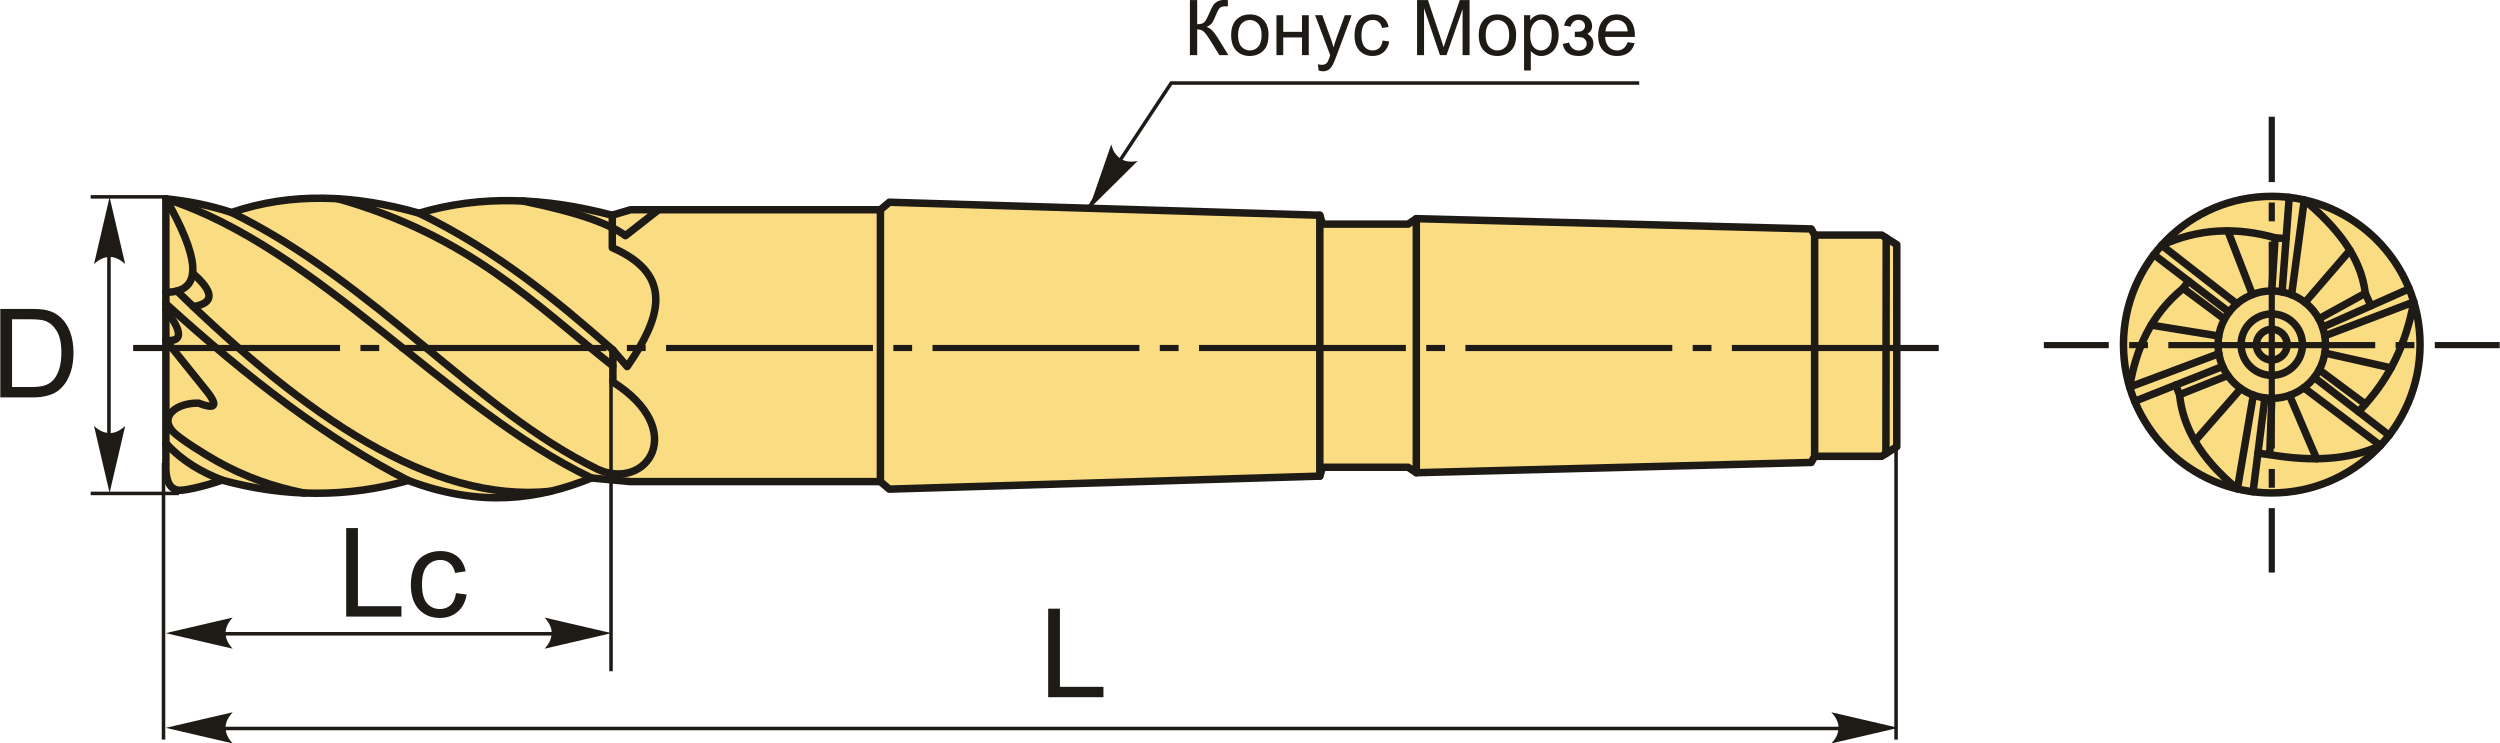 <?xml version="1.0" encoding="UTF-8"?>
<!DOCTYPE svg PUBLIC "-//W3C//DTD SVG 1.1//EN" "http://www.w3.org/Graphics/SVG/1.1/DTD/svg11.dtd">
<!-- Creator: CorelDRAW 2018 (64-Bit) -->
<svg xmlns="http://www.w3.org/2000/svg" xml:space="preserve" width="1668px" height="496px" version="1.1" style="shape-rendering:geometricPrecision; text-rendering:geometricPrecision; image-rendering:optimizeQuality; fill-rule:evenodd; clip-rule:evenodd"
viewBox="0 0 1668 496.12"
 xmlns:xlink="http://www.w3.org/1999/xlink">
 <defs>
  <style type="text/css">
   <![CDATA[
    .str1 {stroke:#1E1A16;stroke-width:2.36;stroke-miterlimit:22.926}
    .str0 {stroke:#1E1A16;stroke-width:5;stroke-linecap:round;stroke-linejoin:round;stroke-miterlimit:22.926}
    .fil1 {fill:none}
    .fil4 {fill:#1E1A16}
    .fil0 {fill:#FADC82}
    .fil3 {fill:#1E1A16;fill-rule:nonzero}
    .fil2 {fill:#1E1A16;fill-rule:nonzero}
   ]]>
  </style>
 </defs>
 <g id="Layer_x0020_1">
  <g id="_2040751681024">
   <g>
    <path class="fil0 str0" d="M272.27 320.66c-40.43,11.42 -81.86,11.39 -124.32,-0.26 -5.64,2.21 -23.29,7.17 -28.67,6.77 -5.52,-0.42 -8.36,-5.11 -8.79,-13.62 0,-60.29 0,-120.58 0,-180.87 15.4,1.58 30.05,4.57 43.85,9.13 39.69,-13.57 81.62,-11.96 125.15,0.46 40.91,-12.22 84.05,-10.48 128.81,1.37 4.11,-1.22 8.22,-2.44 12.33,-3.66l166.72 0 5.94 -5.02 287.3 8.68 1.82 5.94 57.1 0 5.48 -3.66 263.55 6.85 2.28 4.11 44.76 0 10.05 6.4 0 134.83 -10.05 6.4 -44.76 0 -2.28 4.11 -263.55 6.85 -5.48 -3.65 -57.1 0 -1.82 5.93 -287.3 8.68 -5.94 -5.02c-55.57,0 -111.14,0 -166.72,0 -8.7,-0.81 -17.41,-1.62 -26.12,-2.43 -35.29,14.34 -74.05,19.93 -122.24,1.68z"/>
    <path class="fil1 str0" d="M110.49 132.68c21.35,37.59 26.47,62.41 0,62.36"/>
    <path class="fil1 str0" d="M110.49 206.87c12.34,16.09 10.06,21.41 0,20.21 9.3,11.57 18.59,23.14 27.88,34.71 8.24,10.88 2.98,10.63 -6.1,7.25 -14.42,-0.3 -26.05,8.58 -17.49,18.53 4.46,5.18 23.14,16.46 29.5,20.05 18.94,10.72 38.5,17.45 58.49,21.4"/>
    <path class="fil1 str0" d="M147.95 320.4c-13.32,-5.31 -26.17,-12.22 -37.46,-24.66"/>
    <path class="fil1 str0" d="M110.49 202.67c54.39,49.48 108.41,90.89 161.78,117.99"/>
    <path class="fil1 str0" d="M117.96 194.21c85.69,83.48 169.71,141.77 249.29,133.66"/>
    <path class="fil1 str0" d="M128.81 204.65c15.11,-2.54 12.89,-10.65 -0.48,-22.34"/>
    <path class="fil1 str0" d="M110.49 132.68c101.54,32.73 186.68,139.84 284.02,186.3"/>
    <path class="fil1 str0" d="M154.34 141.81c96.4,47.24 162.27,131.48 244.55,171.47 32.74,14.6 60.59,-26.29 9.92,-58.35 0,-7.12 0,-14.24 0,-21.36 3.18,3.68 6.35,7.37 9.53,11.06 22,-31.67 32.3,-60.92 -9.92,-79.34 0,-7.22 0,-14.43 0,-21.65"/>
    <path class="fil1 str0" d="M348.57 134.12c37.92,7.72 58.17,15.44 68.63,23.16 7.37,-5.77 14.75,-11.53 22.12,-17.3"/>
    <path class="fil1 str0" d="M225.44 132.66c87.9,25.02 131.23,70.31 183.37,111.59"/>
    <path class="fil1 str0" d="M279.49 142.27c52.89,25.87 91.78,58.27 129.32,91.3"/>
    <line class="fil1 str0" x1="587.35" y1="139.98" x2="587.35" y2= "321.41" />
    <line class="fil1 str0" x1="880.59" y1="143.64" x2="880.59" y2= "317.75" />
    <line class="fil1 str0" x1="944.99" y1="145.92" x2="944.99" y2= "315.47" />
    <line class="fil1 str0" x1="1210.82" y1="156.88" x2="1210.82" y2= "304.51" />
    <line class="fil1 str0" x1="1258.38" y1="302.73" x2="1258.58" y2= "158.79" />
   </g>
   <g>
    <circle class="fil0 str0" cx="1515.89" cy="230" r="98.97"/>
    <circle class="fil0 str0" cx="1515.89" cy="230" r="35.84"/>
    <circle class="fil0 str0" cx="1515.89" cy="230" r="20.48"/>
    <circle class="fil0 str0" cx="1515.89" cy="230" r="10.24"/>
    <line class="fil1 str0" x1="1437.23" y1="169.92" x2="1487.4" y2= "208.26" />
    <path class="fil1 str0" d="M1492.57 202.79l-50.14 -39.12c24.41,-11.12 49.69,-12.3 75.71,-4.97l-2.25 35.47"/>
    <line class="fil1 str0" x1="1486.55" y1="154.07" x2="1502.97" y2= "196.57" />
    <line class="fil1 str0" x1="1527.53" y1="131.71" x2="1522.77" y2= "194.83" />
    <line class="fil1 str0" x1="1518.14" y1="158.7" x2="1525.45" y2= "159.25" />
    <path class="fil1 str0" d="M1529.12 196.69l8.48 -63.27c21.36,18.05 37.82,37.81 40.71,62.29l-31 17.05"/>
    <line class="fil1 str0" x1="1538.07" y1="201.85" x2="1568.08" y2= "167.06" />
    <line class="fil1 str0" x1="1549.79" y1="218.36" x2="1607.6" y2= "192.71" />
    <line class="fil1 str0" x1="1578.31" y1="195.71" x2="1582.02" y2= "204.06" />
    <path class="fil1 str0" d="M1551.25 224.14l59.44 -22.65c-5.07,27.65 -16.07,50.21 -32.38,68.23l-30.75 -22.92"/>
    <line class="fil1 str0" x1="1551.29" y1="235.59" x2="1595.5" y2= "245.51" />
    <line class="fil1 str0" x1="1594.22" y1="290.52" x2="1544.26" y2= "251.9" />
    <line class="fil1 str0" x1="1573.89" y1="274.81" x2="1578.31" y2= "269.72" />
    <path class="fil1 str0" d="M1537.29 258.75l51.15 38.58c-20.82,9.67 -45.88,10.86 -73.91,6.09l1.36 -37.58"/>
    <line class="fil1 str0" x1="1527.72" y1="263.84" x2="1545.82" y2= "306.13" />
    <line class="fil1 str0" x1="1511.29" y1="265.55" x2="1503.4" y2= "328.2" />
    <line class="fil1 str0" x1="1514.53" y1="303.42" x2="1506.65" y2= "302.43" />
    <path class="fil1 str0" d="M1503.6 263.68l-10.67 62.62c-25.39,-20.96 -36.46,-41.93 -38.58,-62.9l32.18 -12.83"/>
    <line class="fil1 str0" x1="1464.6" y1="294.31" x2="1495.27" y2= "259.32" />
    <line class="fil1 str0" x1="1483.12" y1="244.53" x2="1424.39" y2= "267.81" />
    <line class="fil1 str0" x1="1454.35" y1="263.4" x2="1451.79" y2= "256.95" />
    <path class="fil1 str0" d="M1480.56 236.02l-59.54 22.28c4.18,-25.13 13.91,-47.99 35.74,-65.9l27.59 20.57"/>
    <line class="fil1 str0" x1="1435.42" y1="216.96" x2="1480.51" y2= "224.25" />
    <line class="fil1 str0" x1="1456.76" y1="192.4" x2="1460.4" y2= "187.63" />
   </g>
   <line class="fil1 str1" x1="111.31" y1="131.38" x2="60.31" y2= "131.38" />
   <line class="fil1 str1" x1="119.28" y1="329.29" x2="60.31" y2= "329.29" />
   <line class="fil1 str1" x1="72.51" y1="143.24" x2="72.51" y2= "310.02" />
   <path id="стрелка.cdr" class="fil2" d="M72.94 131.52l10.4 44.71c-3.22,-2.93 -6.78,-4.88 -10.39,-4.74 -3.84,0.17 -6.73,1.39 -10.41,4.74l10.4 -44.71z"/>
   <path id="стрелка.cdr_0" class="fil2" d="M72.94 328.97l10.4 -44.71c-3.22,2.93 -6.78,4.88 -10.39,4.74 -3.84,-0.17 -6.73,-1.39 -10.41,-4.74l10.4 44.71z"/>
   <path class="fil3" d="M0 265.22l0 -59.07 20.35 0c4.59,0 8.1,0.27 10.52,0.84 3.38,0.78 6.27,2.2 8.66,4.23 3.13,2.64 5.45,6 6.99,10.1 1.55,4.1 2.32,8.78 2.32,14.05 0,4.48 -0.52,8.46 -1.56,11.92 -1.05,3.47 -2.4,6.34 -4.03,8.61 -1.65,2.27 -3.44,4.06 -5.39,5.35 -1.94,1.31 -4.29,2.3 -7.04,2.97 -2.77,0.67 -5.93,1 -9.51,1l-21.31 0zm7.84 -6.93l12.59 0c3.9,0 6.95,-0.35 9.16,-1.08 2.22,-0.73 3.98,-1.75 5.3,-3.07 1.84,-1.86 3.28,-4.36 4.31,-7.49 1.04,-3.14 1.56,-6.93 1.56,-11.4 0,-6.19 -1.02,-10.95 -3.04,-14.28 -2.02,-3.32 -4.48,-5.55 -7.38,-6.68 -2.1,-0.81 -5.46,-1.21 -10.11,-1.21l-12.39 0 0 45.21z"/>
   <polygon class="fil3" points="230.83,411.48 230.83,352.41 238.67,352.41 238.67,404.55 267.71,404.55 267.71,411.48 "/>
   <path id="1" class="fil3" d="M304.11 395.8l7.09 0.99c-0.78,4.89 -2.76,8.69 -5.97,11.46 -3.2,2.76 -7.15,4.14 -11.81,4.14 -5.84,0 -10.54,-1.91 -14.09,-5.74 -3.56,-3.82 -5.34,-9.29 -5.34,-16.41 0,-4.62 0.77,-8.65 2.3,-12.12 1.52,-3.45 3.85,-6.05 6.98,-7.77 3.13,-1.73 6.52,-2.6 10.21,-2.6 4.63,0 8.44,1.17 11.38,3.52 2.96,2.35 4.86,5.7 5.68,10.01l-7.01 1.08c-0.67,-2.88 -1.86,-5.04 -3.58,-6.49 -1.7,-1.45 -3.76,-2.18 -6.18,-2.18 -3.66,0 -6.63,1.31 -8.93,3.92 -2.28,2.63 -3.42,6.75 -3.42,12.42 0,5.75 1.1,9.91 3.3,12.51 2.21,2.6 5.09,3.91 8.62,3.91 2.86,0 5.24,-0.87 7.14,-2.61 1.91,-1.74 3.12,-4.42 3.63,-8.04z"/>
   <line class="fil1 str1" x1="381.76" y1="422.96" x2="124.85" y2= "422.96" />
   <path id="стрелка.cdr_1" class="fil2" d="M407.92 422.53l-44.7 -10.4c2.92,3.21 4.88,6.78 4.73,10.38 -0.16,3.84 -1.39,6.74 -4.73,10.41l44.7 -10.39z"/>
   <path id="стрелка.cdr_2" class="fil2" d="M110.38 422.53l44.7 -10.4c-2.92,3.21 -4.88,6.78 -4.73,10.38 0.16,3.84 1.39,6.74 4.73,10.41l-44.7 -10.39z"/>
   <line class="fil1 str1" x1="407.57" y1="252.94" x2="407.57" y2= "447.96" />
   <line class="fil1 str1" x1="108.92" y1="309.03" x2="108.92" y2= "493.59" />
   <polygon class="fil3" points="699.31,465.29 699.31,406.21 707.15,406.21 707.15,458.36 736.19,458.36 736.19,465.29 "/>
   <line class="fil1 str1" x1="1238.95" y1="486.16" x2="124.85" y2= "486.16" />
   <path id="стрелка.cdr_3" class="fil2" d="M1266.71 485.73l-44.71 -10.4c2.92,3.22 4.88,6.78 4.74,10.39 -0.17,3.84 -1.39,6.73 -4.74,10.4l44.71 -10.39z"/>
   <path id="стрелка.cdr_4" class="fil2" d="M110.38 485.73l44.7 -10.4c-2.92,3.22 -4.88,6.78 -4.73,10.39 0.16,3.84 1.39,6.73 4.73,10.4l-44.7 -10.39z"/>
   <line class="fil1 str1" x1="1265.16" y1="216" x2="1265.16" y2= "493.59" />
   <path id="ось.cdr" class="fil4" d="M1129.43 230.18l12.54 0 0 4.12 -12.54 0 0 -4.12zm164.21 0l-138.06 0 0 4.12 138.06 0 0 -4.12zm-342.02 0l12.54 0 0 4.12 -12.54 0 0 -4.12zm164.21 0l-138.07 0 0 4.12 138.07 0 0 -4.12zm-342.03 0l12.54 0 0 4.12 -12.54 0 0 -4.12zm164.21 0l-138.06 0 0 4.12 138.06 0 0 -4.12zm-342.03 0l12.54 0 0 4.12 -12.54 0 0 -4.12zm164.21 0l-138.06 0 0 4.12 138.06 0 0 -4.12zm-342.03 0l12.54 0 0 4.12 -12.54 0 0 -4.12zm164.21 0l-138.06 0 0 4.12 138.06 0 0 -4.12zm-342.02 0l12.54 0 0 4.12 -12.54 0 0 -4.12zm164.21 0l-138.07 0 0 4.12 138.07 0 0 -4.12zm-177.83 0l-138.06 0 0 4.12 138.06 0 0 -4.12z"/>
   <g>
    <path id="ось.cdr_5" class="fil4" d="M1668 228.26l0 4.12 -43.33 0 0 -4.12 43.33 0zm-304.22 4.12l0 -4.12 43.32 0 0 4.12 -43.32 0zm69.47 -4.12l-12.54 0 0 4.12 12.54 0 0 -4.12zm177.82 0l-12.55 0 0 4.12 12.55 0 0 -4.12zm-164.21 0l138.06 0 0 4.12 -138.06 0 0 -4.12z"/>
    <path id="ось.cdr_6" class="fil4" d="M1513.83 77.89l4.12 0 0 43.64 -4.12 0 0 -43.64zm4.12 304.22l-4.12 0 0 -43 4.12 0 0 43zm0 -234.43l0 -12.54 -4.12 0 0 12.54 4.12 0zm0 177.82l0 -12.54 -4.12 0 0 12.54 4.12 0zm0 -164.21l0 138.06 -4.12 0 0 -138.06 4.12 0z"/>
   </g>
   <polyline class="fil1 str1" points="726.15,138.97 781.43,55.4 1093.74,55.4 "/>
   <path id="стрелка.cdr_7" class="fil2" d="M726.38 139.75l32.62 -32.29c-4.28,0.76 -8.34,0.52 -11.31,-1.53 -3.16,-2.18 -4.96,-4.76 -6.29,-9.55l-15.02 43.37z"/>
   <path class="fil3" d="M793.89 0.05l4.87 0 0 16.12c2.22,0 3.78,-0.44 4.68,-1.3 0.91,-0.87 2.05,-2.94 3.46,-6.22 1.01,-2.42 1.85,-4.12 2.52,-5.12 0.66,-1 1.6,-1.84 2.82,-2.51 1.22,-0.68 2.57,-1.02 4.04,-1.02 1.87,0 2.86,0.02 2.96,0.05l0 4.21c-0.17,0 -0.49,-0.01 -0.97,-0.03 -0.54,-0.01 -0.87,-0.02 -0.99,-0.02 -1.55,0 -2.7,0.38 -3.45,1.13 -0.77,0.75 -1.65,2.36 -2.64,4.82 -1.23,3.11 -2.27,5.08 -3.13,5.89 -0.85,0.8 -1.87,1.45 -3.05,1.94 2.37,0.65 4.71,2.85 7.02,6.58l7.57 12.23 -6.04 0 -6.17 -9.96c-1.68,-2.76 -3.09,-4.66 -4.22,-5.68 -1.14,-1.04 -2.6,-1.55 -4.41,-1.55l0 17.19 -4.87 0 0 -36.75z"/>
   <path id="1" class="fil3" d="M821.42 23.48c0,-4.92 1.37,-8.56 4.12,-10.93 2.28,-1.97 5.08,-2.95 8.37,-2.95 3.65,0 6.65,1.2 8.98,3.59 2.31,2.39 3.48,5.7 3.48,9.92 0,3.42 -0.52,6.1 -1.54,8.06 -1.03,1.96 -2.53,3.48 -4.49,4.57 -1.96,1.09 -4.11,1.63 -6.43,1.63 -3.73,0 -6.74,-1.19 -9.04,-3.58 -2.3,-2.39 -3.45,-5.82 -3.45,-10.31zm4.62 0.01c0,3.41 0.75,5.96 2.23,7.64 1.5,1.69 3.37,2.54 5.64,2.54 2.24,0 4.11,-0.85 5.61,-2.55 1.48,-1.7 2.23,-4.29 2.23,-7.77 0,-3.29 -0.75,-5.78 -2.25,-7.46 -1.5,-1.7 -3.36,-2.54 -5.59,-2.54 -2.27,0 -4.14,0.83 -5.64,2.52 -1.48,1.68 -2.23,4.23 -2.23,7.62z"/>
   <polygon id="2" class="fil3" points="851.66,10.16 856.18,10.16 856.18,21.25 868.7,21.25 868.7,10.16 873.22,10.16 873.22,36.8 868.7,36.8 868.7,25 856.18,25 856.18,36.8 851.66,36.8 "/>
   <path id="3" class="fil3" d="M879.8 47.04l-0.51 -4.17c0.99,0.26 1.84,0.4 2.58,0.4 1.01,0 1.81,-0.17 2.41,-0.5 0.61,-0.34 1.1,-0.81 1.49,-1.41 0.28,-0.45 0.74,-1.57 1.38,-3.37 0.08,-0.25 0.21,-0.61 0.4,-1.1l-10.11 -26.73 4.82 0 5.56 15.38c0.73,1.95 1.37,4 1.94,6.15 0.53,-2.02 1.14,-4.02 1.86,-5.99l5.68 -15.54 4.51 0 -10.07 27.1c-1.09,2.92 -1.93,4.92 -2.54,6.03 -0.8,1.48 -1.73,2.56 -2.76,3.26 -1.05,0.69 -2.29,1.03 -3.72,1.03 -0.88,0 -1.85,-0.18 -2.92,-0.54z"/>
   <path id="4" class="fil3" d="M922.5 27.05l4.41 0.62c-0.49,3.03 -1.72,5.4 -3.71,7.12 -2,1.72 -4.45,2.58 -7.35,2.58 -3.64,0 -6.56,-1.19 -8.77,-3.57 -2.22,-2.38 -3.32,-5.78 -3.32,-10.21 0,-2.88 0.48,-5.38 1.43,-7.54 0.95,-2.15 2.39,-3.77 4.35,-4.83 1.94,-1.08 4.05,-1.62 6.34,-1.62 2.89,0 5.26,0.73 7.09,2.19 1.84,1.46 3.02,3.54 3.53,6.23l-4.36 0.66c-0.42,-1.78 -1.16,-3.13 -2.23,-4.03 -1.06,-0.9 -2.34,-1.36 -3.85,-1.36 -2.27,0 -4.12,0.82 -5.55,2.44 -1.42,1.64 -2.13,4.2 -2.13,7.73 0,3.57 0.68,6.17 2.05,7.78 1.38,1.62 3.17,2.43 5.37,2.43 1.78,0 3.26,-0.54 4.44,-1.62 1.19,-1.08 1.94,-2.75 2.26,-5z"/>
   <path id="5" class="fil3" d="M945.48 36.8l0 -36.75 7.29 0 8.69 26.02c0.81,2.42 1.39,4.23 1.76,5.44 0.42,-1.34 1.07,-3.3 1.97,-5.9l8.84 -25.56 6.51 0 0 36.75 -4.67 0 0 -30.74 -10.73 30.74 -4.38 0 -10.61 -31.31 0 31.31 -4.67 0z"/>
   <path id="6" class="fil3" d="M986.66 23.48c0,-4.92 1.37,-8.56 4.11,-10.93 2.29,-1.97 5.08,-2.95 8.38,-2.95 3.65,0 6.64,1.2 8.97,3.59 2.32,2.39 3.48,5.7 3.48,9.92 0,3.42 -0.51,6.1 -1.54,8.06 -1.03,1.96 -2.52,3.48 -4.49,4.57 -1.96,1.09 -4.11,1.63 -6.42,1.63 -3.73,0 -6.74,-1.19 -9.05,-3.58 -2.3,-2.39 -3.44,-5.82 -3.44,-10.31zm4.62 0.01c0,3.41 0.74,5.96 2.23,7.64 1.5,1.69 3.37,2.54 5.64,2.54 2.24,0 4.1,-0.85 5.6,-2.55 1.49,-1.7 2.23,-4.29 2.23,-7.77 0,-3.29 -0.75,-5.78 -2.25,-7.46 -1.5,-1.7 -3.36,-2.54 -5.58,-2.54 -2.27,0 -4.14,0.83 -5.64,2.52 -1.49,1.68 -2.23,4.23 -2.23,7.62z"/>
   <path id="7" class="fil3" d="M1016.9 47.02l0 -36.86 4.1 0 0 3.5c0.97,-1.35 2.07,-2.37 3.29,-3.04 1.21,-0.68 2.69,-1.02 4.43,-1.02 2.28,0 4.28,0.58 6.01,1.75 1.74,1.17 3.05,2.82 3.94,4.94 0.88,2.13 1.32,4.45 1.32,7 0,2.71 -0.48,5.15 -1.46,7.34 -0.97,2.17 -2.39,3.84 -4.26,5 -1.86,1.16 -3.81,1.74 -5.87,1.74 -1.5,0 -2.85,-0.32 -4.04,-0.95 -1.2,-0.64 -2.18,-1.43 -2.95,-2.4l0 13 -4.51 0zm4.1 -23.37c0,3.41 0.7,5.93 2.07,7.57 1.39,1.63 3.07,2.45 5.03,2.45 2.01,0 3.72,-0.85 5.14,-2.54 1.43,-1.69 2.14,-4.31 2.14,-7.86 0,-3.39 -0.7,-5.92 -2.09,-7.61 -1.4,-1.68 -3.06,-2.52 -4.99,-2.52 -1.92,0 -3.61,0.9 -5.08,2.69 -1.48,1.79 -2.22,4.39 -2.22,7.82z"/>
   <path id="8" class="fil3" d="M1050.77 24.74l0 -3.54c1.9,-0.02 3.2,-0.09 3.89,-0.22 0.69,-0.14 1.35,-0.53 1.97,-1.2 0.61,-0.67 0.92,-1.5 0.92,-2.5 0,-1.21 -0.4,-2.18 -1.22,-2.9 -0.81,-0.73 -1.85,-1.09 -3.14,-1.09 -2.55,0 -4.32,1.49 -5.34,4.47l-4.31 -0.72c1.33,-4.96 4.56,-7.44 9.68,-7.44 2.84,0 5.07,0.77 6.68,2.32 1.62,1.54 2.42,3.39 2.42,5.54 0,2.16 -1.05,3.89 -3.15,5.17 1.35,0.72 2.35,1.63 3.02,2.74 0.67,1.12 1.01,2.43 1.01,3.96 0,2.38 -0.88,4.32 -2.61,5.8 -1.75,1.49 -4.18,2.24 -7.31,2.24 -6.07,0 -9.6,-2.69 -10.56,-8.06l4.25 -0.93c0.39,1.7 1.17,3.02 2.35,3.95 1.18,0.93 2.52,1.39 4.05,1.39 1.52,0 2.78,-0.42 3.79,-1.29 1.01,-0.85 1.52,-1.95 1.52,-3.28 0,-1.04 -0.32,-1.94 -0.95,-2.71 -0.63,-0.77 -1.31,-1.25 -2.03,-1.43 -0.72,-0.2 -2.02,-0.3 -3.9,-0.3 -0.15,0 -0.5,0.01 -1.03,0.03z"/>
   <path id="9" class="fil3" d="M1086 28.18l4.67 0.61c-0.72,2.72 -2.09,4.83 -4.07,6.33 -1.98,1.49 -4.52,2.25 -7.6,2.25 -3.89,0 -6.97,-1.2 -9.24,-3.6 -2.28,-2.38 -3.42,-5.74 -3.42,-10.07 0,-4.46 1.15,-7.93 3.45,-10.4 2.3,-2.47 5.29,-3.7 8.96,-3.7 3.55,0 6.45,1.2 8.7,3.63 2.25,2.42 3.38,5.82 3.38,10.21 0,0.26 -0.01,0.67 -0.03,1.2l-19.84 0c0.17,2.91 1,5.16 2.48,6.7 1.48,1.55 3.34,2.33 5.56,2.33 1.65,0 3.06,-0.43 4.22,-1.31 1.17,-0.87 2.1,-2.26 2.78,-4.18zm-14.78 -7.24l14.83 0c-0.19,-2.24 -0.77,-3.92 -1.7,-5.04 -1.43,-1.73 -3.29,-2.61 -5.58,-2.61 -2.07,0 -3.8,0.7 -5.22,2.08 -1.4,1.39 -2.18,3.25 -2.33,5.57z"/>
  </g>
 </g>
</svg>
